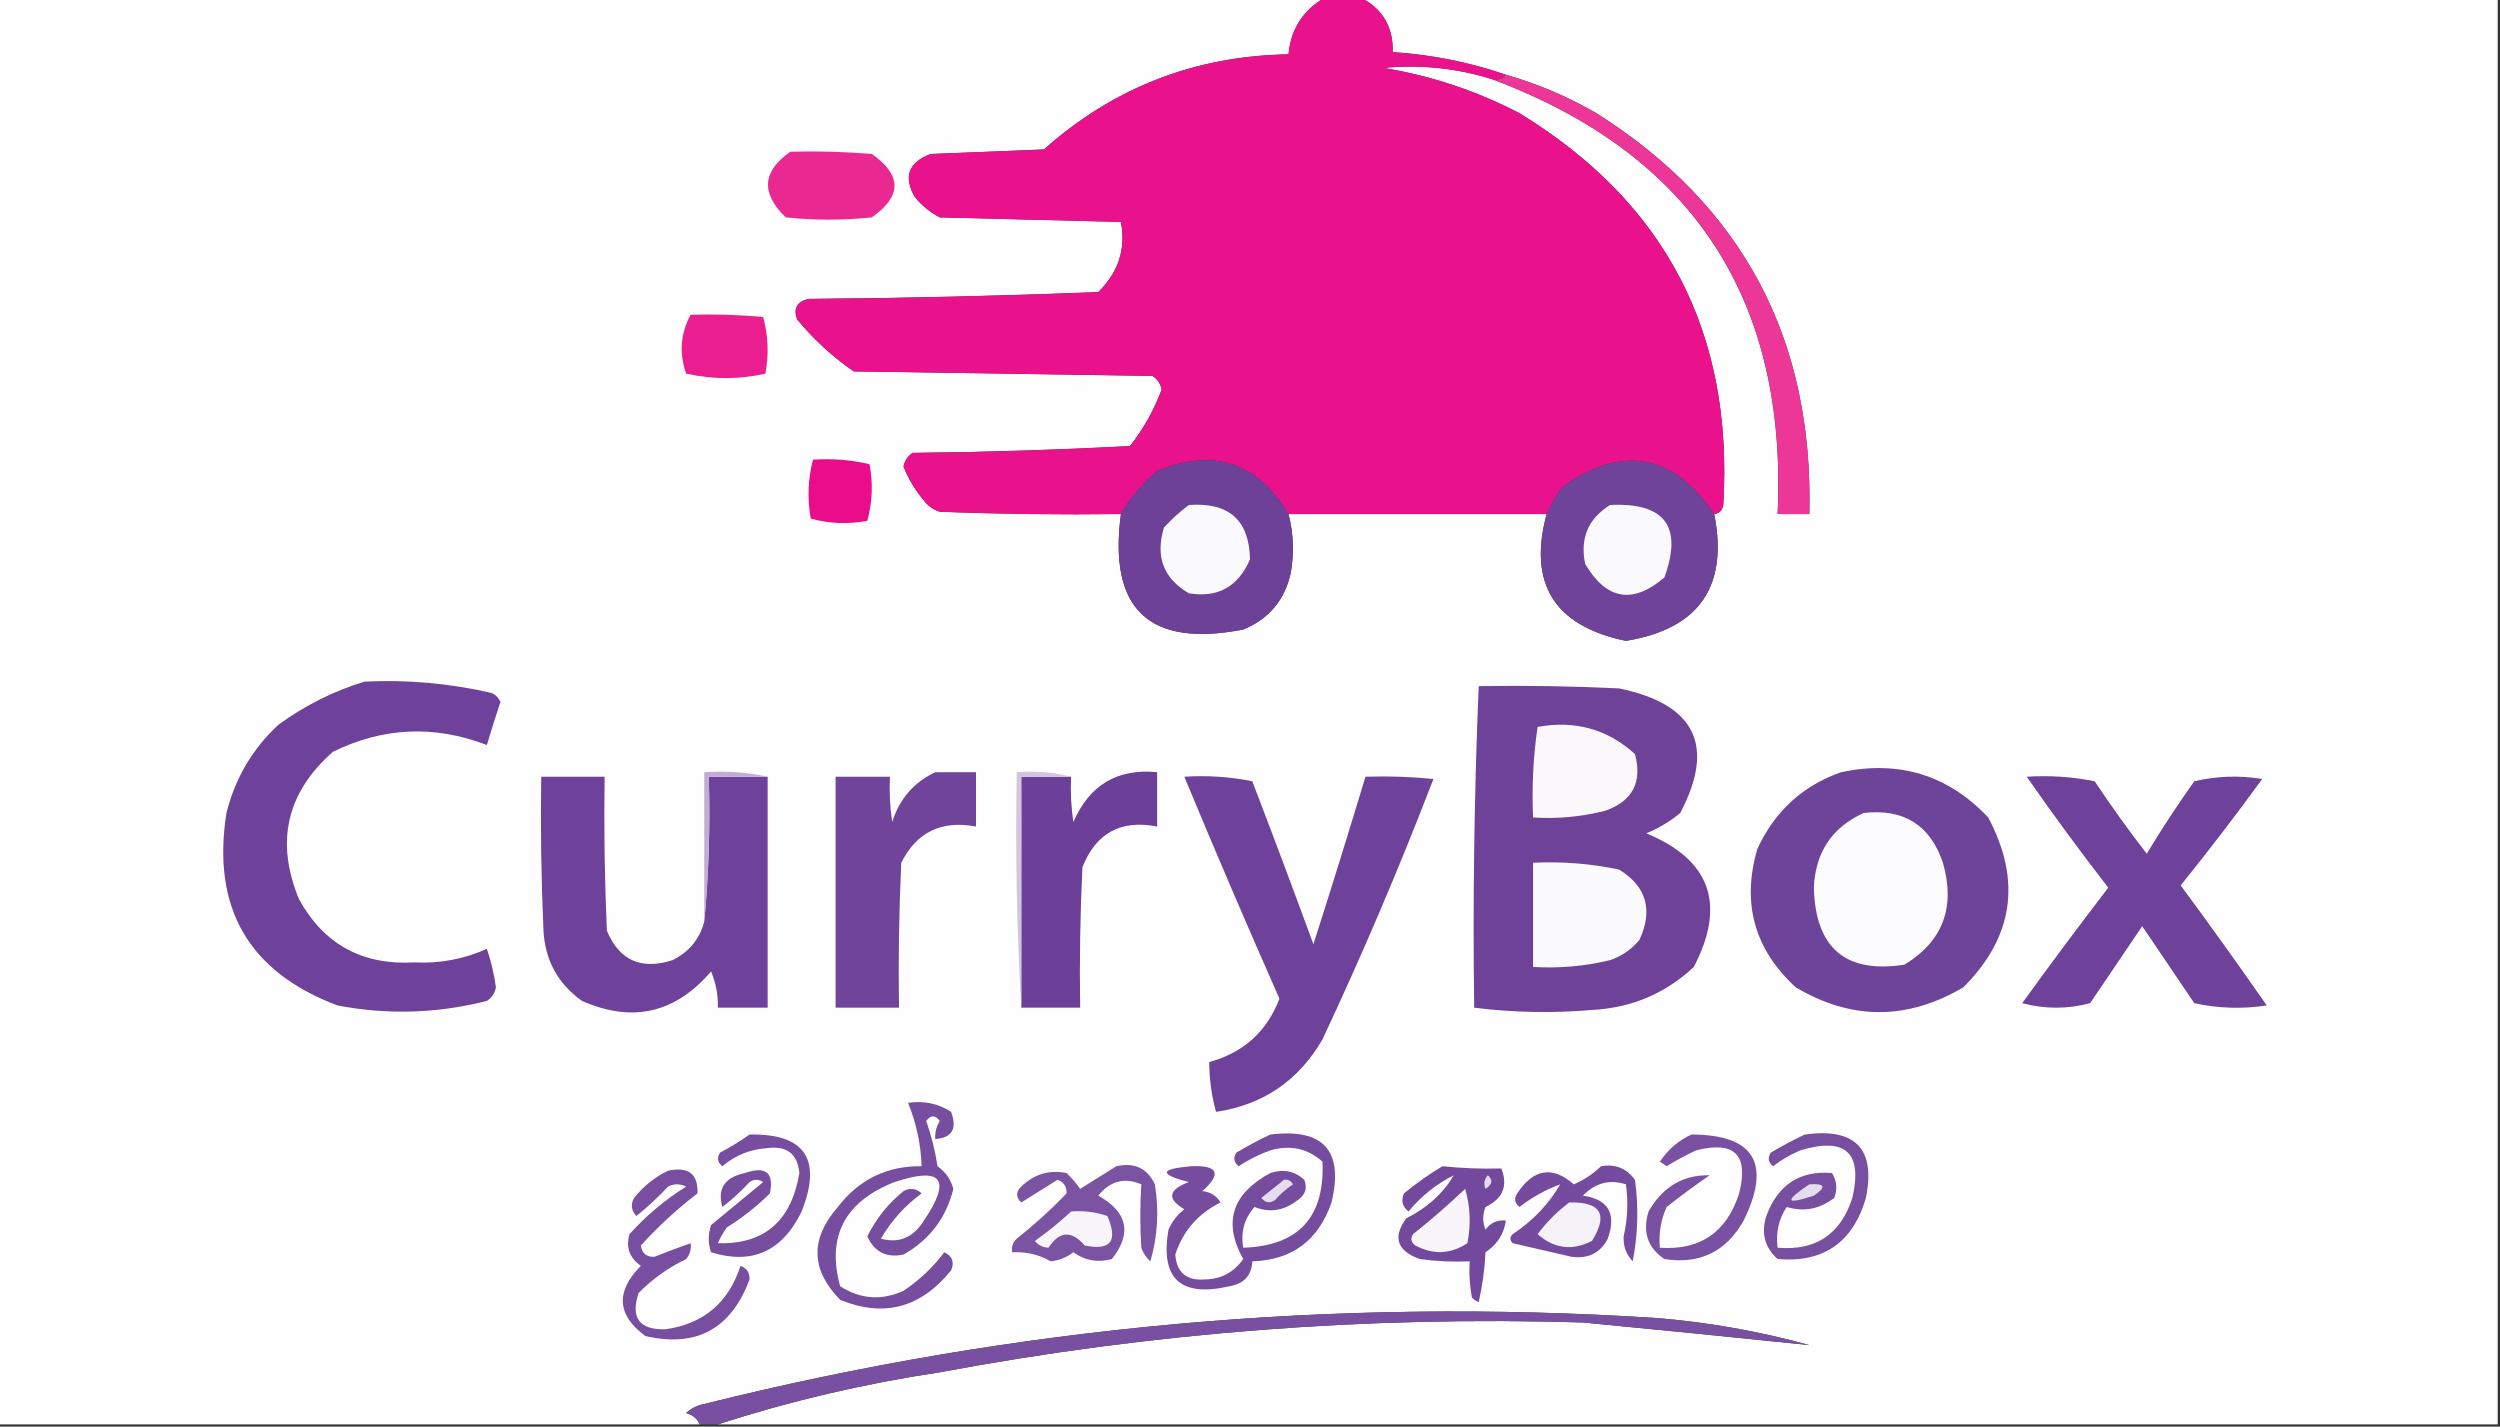 <?xml version="1.0" encoding="UTF-8"?>
<!DOCTYPE svg PUBLIC "-//W3C//DTD SVG 1.1//EN" "http://www.w3.org/Graphics/SVG/1.1/DTD/svg11.dtd">
<svg xmlns="http://www.w3.org/2000/svg" version="1.1" width="552px" height="315px" style="shape-rendering:geometricPrecision; text-rendering:geometricPrecision; image-rendering:optimizeQuality; fill-rule:evenodd; clip-rule:evenodd" xmlns:xlink="http://www.w3.org/1999/xlink">
<rect width="100%" height="100%" fill="#333333" stroke="none"/>
<g><path style="opacity:1" fill="#fefefe" d="M -0.5,-0.5 C 97.167,-0.5 194.833,-0.5 292.5,-0.5C 287.704,2.248 285.038,6.414 284.5,12C 263.826,12.345 245.826,19.345 230.5,33C 222.167,33.333 213.833,33.667 205.5,34C 200.584,35.847 199.417,39.014 202,43.5C 203.543,45.378 205.376,46.878 207.5,48C 220.833,48.333 234.167,48.667 247.5,49C 248.643,54.923 246.976,60.09 242.5,64.5C 221.174,65.333 199.841,65.833 178.5,66C 175.968,66.612 175.135,68.112 176,70.5C 179.609,74.897 183.776,78.73 188.5,82C 210.5,82.333 232.5,82.667 254.5,83C 255.574,83.739 256.241,84.739 256.5,86C 254.807,90.555 252.474,94.722 249.5,98.5C 233.51,99.333 217.51,99.833 201.5,100C 200.426,100.739 199.759,101.739 199.5,103C 200.586,105.752 202.086,108.252 204,110.5C 204.903,111.701 206.069,112.535 207.5,113C 220.829,113.5 234.163,113.667 247.5,113.5C 244.699,134.533 253.699,143.033 274.5,139C 280.164,136.668 283.664,132.501 285,126.5C 285.768,122.08 285.602,117.747 284.5,113.5C 303.5,113.5 322.5,113.5 341.5,113.5C 337.366,128.879 343.2,138.212 359,141.5C 375.143,138.86 381.643,129.526 378.5,113.5C 379.586,113.38 380.253,112.713 380.5,111.5C 382.778,73.552 367.778,44.719 335.5,25C 326.034,20.067 316.034,16.734 305.5,15C 313.671,14.201 321.671,15.034 329.5,17.5C 373.708,34.078 394.708,66.078 392.5,113.5C 394.833,113.5 397.167,113.5 399.5,113.5C 400.463,74.915 384.796,45.415 352.5,25C 346.159,21.327 339.492,18.494 332.5,16.5C 324.414,13.73 316.081,12.063 307.5,11.5C 307.66,6.004 305.327,2.004 300.5,-0.5C 384.167,-0.5 467.833,-0.5 551.5,-0.5C 551.5,104.5 551.5,209.5 551.5,314.5C 420.5,314.5 289.5,314.5 158.5,314.5C 174.394,309.35 190.727,305.517 207.5,303C 254.434,294.217 301.767,290.55 349.5,292C 366.215,293.61 382.881,295.277 399.5,297C 388.382,293.925 377.049,291.925 365.5,291C 294.54,286.453 224.54,292.786 155.5,310C 153.956,310.29 152.623,310.956 151.5,312C 152.942,312.377 153.942,313.21 154.5,314.5C 102.833,314.5 51.167,314.5 -0.5,314.5C -0.5,209.5 -0.5,104.5 -0.5,-0.5 Z"/></g>
<g><path style="opacity:1" fill="#e9128c" d="M 292.5,-0.5 C 295.167,-0.5 297.833,-0.5 300.5,-0.5C 305.327,2.004 307.66,6.004 307.5,11.5C 316.081,12.063 324.414,13.73 332.5,16.5C 331.791,17.404 330.791,17.737 329.5,17.5C 321.671,15.034 313.671,14.201 305.5,15C 316.034,16.734 326.034,20.067 335.5,25C 367.778,44.719 382.778,73.552 380.5,111.5C 380.253,112.713 379.586,113.38 378.5,113.5C 369.445,100.136 358.278,98.136 345,107.5C 343.606,109.388 342.44,111.388 341.5,113.5C 322.5,113.5 303.5,113.5 284.5,113.5C 277.614,102.038 267.947,98.871 255.5,104C 252.189,106.795 249.523,109.961 247.5,113.5C 234.163,113.667 220.829,113.5 207.5,113C 206.069,112.535 204.903,111.701 204,110.5C 202.086,108.252 200.586,105.752 199.5,103C 199.759,101.739 200.426,100.739 201.5,100C 217.51,99.833 233.51,99.333 249.5,98.5C 252.474,94.722 254.807,90.555 256.5,86C 256.241,84.739 255.574,83.739 254.5,83C 232.5,82.667 210.5,82.333 188.5,82C 183.776,78.73 179.609,74.897 176,70.5C 175.135,68.112 175.968,66.612 178.5,66C 199.841,65.833 221.174,65.333 242.5,64.5C 246.976,60.09 248.643,54.923 247.5,49C 234.167,48.667 220.833,48.333 207.5,48C 205.376,46.878 203.543,45.378 202,43.5C 199.417,39.014 200.584,35.847 205.5,34C 213.833,33.667 222.167,33.333 230.5,33C 245.826,19.345 263.826,12.345 284.5,12C 285.038,6.414 287.704,2.248 292.5,-0.5 Z"/></g>
<g><path style="opacity:1" fill="#ec3798" d="M 332.5,16.5 C 339.492,18.494 346.159,21.327 352.5,25C 384.796,45.415 400.463,74.915 399.5,113.5C 397.167,113.5 394.833,113.5 392.5,113.5C 394.708,66.078 373.708,34.078 329.5,17.5C 330.791,17.737 331.791,17.404 332.5,16.5 Z"/></g>
<g><path style="opacity:1" fill="#ea2892" d="M 174.5,33.5 C 180.509,33.334 186.509,33.501 192.5,34C 199.167,38.667 199.167,43.333 192.5,48C 186.167,48.667 179.833,48.667 173.5,48C 167.954,42.676 168.288,37.843 174.5,33.5 Z"/></g>
<g><path style="opacity:1" fill="#ea1e8f" d="M 152.5,69.5 C 157.844,69.334 163.177,69.501 168.5,70C 169.629,74.079 169.796,78.245 169,82.5C 163.221,83.807 157.388,83.807 151.5,82.5C 149.926,77.924 150.259,73.59 152.5,69.5 Z"/></g>
<g><path style="opacity:1" fill="#e90d8c" d="M 179.5,101.5 C 183.767,101.203 187.934,101.536 192,102.5C 192.796,106.755 192.629,110.921 191.5,115C 187.245,115.796 183.079,115.629 179,114.5C 178.232,110.08 178.398,105.747 179.5,101.5 Z"/></g>
<g><path style="opacity:1" fill="#6f439a" d="M 378.5,113.5 C 381.643,129.526 375.143,138.86 359,141.5C 343.2,138.212 337.366,128.879 341.5,113.5C 342.44,111.388 343.606,109.388 345,107.5C 358.278,98.136 369.445,100.136 378.5,113.5 Z"/></g>
<g><path style="opacity:1" fill="#faf9fc" d="M 355.5,111.5 C 367.594,110.916 371.594,116.249 367.5,127.5C 360.513,133.474 354.679,132.474 350,124.5C 348.831,118.853 350.665,114.519 355.5,111.5 Z"/></g>
<g><path style="opacity:1" fill="#6e4199" d="M 284.5,113.5 C 285.602,117.747 285.768,122.08 285,126.5C 283.664,132.501 280.164,136.668 274.5,139C 253.699,143.033 244.699,134.533 247.5,113.5C 249.523,109.961 252.189,106.795 255.5,104C 267.947,98.871 277.614,102.038 284.5,113.5 Z"/></g>
<g><path style="opacity:1" fill="#faf9fc" d="M 262.5,111.5 C 271.344,110.852 275.844,114.852 276,123.5C 273.408,129.544 268.908,132.044 262.5,131C 256.891,127.723 255.058,122.89 257,116.5C 258.73,114.598 260.563,112.931 262.5,111.5 Z"/></g>
<g><path style="opacity:1" fill="#6e429a" d="M 80.5,150.5 C 89.959,150.044 99.292,150.877 108.5,153C 109.428,153.388 110.095,154.055 110.5,155C 109.437,158.153 108.437,161.32 107.5,164.5C 95.918,160.054 84.585,160.554 73.5,166C 63.286,175.01 60.786,185.843 66,198.5C 71.488,208.497 79.988,213.164 91.5,212.5C 97.097,212.78 102.43,211.78 107.5,209.5C 108.434,212.267 109.1,215.1 109.5,218C 109.245,219.326 108.578,220.326 107.5,221C 96.562,223.786 85.562,224.12 74.5,222C 54.877,214.601 46.71,200.434 50,179.5C 51.912,171.84 55.745,165.34 61.5,160C 67.378,155.727 73.712,152.561 80.5,150.5 Z"/></g>
<g><path style="opacity:1" fill="#6e4299" d="M 326.5,151.5 C 336.839,151.334 347.172,151.5 357.5,152C 374.327,155.482 378.827,164.649 371,179.5C 368.749,181.377 366.249,182.877 363.5,184C 377.675,189.852 381.175,199.685 374,213.5C 367.707,219.38 360.207,222.546 351.5,223C 342.798,223.744 334.132,223.578 325.5,222.5C 325.177,198.759 325.511,175.092 326.5,151.5 Z"/></g>
<g><path style="opacity:1" fill="#faf8fb" d="M 339.5,160.5 C 347.779,158.999 354.946,160.999 361,166.5C 362.654,172.693 360.487,176.86 354.5,179C 349.264,180.339 343.93,180.839 338.5,180.5C 338.207,173.745 338.54,167.078 339.5,160.5 Z"/></g>
<g><path style="opacity:1" fill="#6e439a" d="M 406.5,170.5 C 419.322,167.788 430.155,171.122 439,180.5C 446.412,194.438 444.579,206.938 433.5,218C 421.102,225.299 408.769,225.299 396.5,218C 387.376,209.625 384.543,199.458 388,187.5C 391.833,179.162 398,173.495 406.5,170.5 Z"/></g>
<g><path style="opacity:1" fill="#6e429a" d="M 155.5,203.5 C 156.494,193.013 156.828,182.346 156.5,171.5C 160.833,171.5 165.167,171.5 169.5,171.5C 169.5,188.5 169.5,205.5 169.5,222.5C 165.833,222.5 162.167,222.5 158.5,222.5C 158.579,219.729 158.079,217.063 157,214.5C 149.105,223.727 139.605,225.893 128.5,221C 123.188,217.209 120.354,212.043 120,205.5C 119.5,194.172 119.333,182.838 119.5,171.5C 124.167,171.5 128.833,171.5 133.5,171.5C 133.333,182.838 133.5,194.172 134,205.5C 136.73,212.053 141.563,214.22 148.5,212C 152.143,210.195 154.476,207.362 155.5,203.5 Z"/></g>
<g><path style="opacity:1" fill="#c1add3" d="M 169.5,171.5 C 165.167,171.5 160.833,171.5 156.5,171.5C 156.828,182.346 156.494,193.013 155.5,203.5C 155.5,192.5 155.5,181.5 155.5,170.5C 160.363,170.181 165.03,170.514 169.5,171.5 Z"/></g>
<g><path style="opacity:1" fill="#70449b" d="M 206.5,170.5 C 209.5,170.5 212.5,170.5 215.5,170.5C 215.5,174.5 215.5,178.5 215.5,182.5C 207.872,181.065 202.372,183.732 199,190.5C 198.5,201.161 198.333,211.828 198.5,222.5C 193.833,222.5 189.167,222.5 184.5,222.5C 184.5,205.5 184.5,188.5 184.5,171.5C 188.5,171.5 192.5,171.5 196.5,171.5C 196.335,174.85 196.502,178.183 197,181.5C 198.599,176.406 201.766,172.739 206.5,170.5 Z"/></g>
<g><path style="opacity:1" fill="#6c4098" d="M 225.5,222.5 C 225.5,205.5 225.5,188.5 225.5,171.5C 229.167,171.5 232.833,171.5 236.5,171.5C 236.335,174.85 236.502,178.183 237,181.5C 240.554,173.311 246.72,169.644 255.5,170.5C 255.5,174.5 255.5,178.5 255.5,182.5C 247.46,180.935 241.96,183.935 239,191.5C 238.5,201.828 238.334,212.161 238.5,222.5C 234.167,222.5 229.833,222.5 225.5,222.5 Z"/></g>
<g><path style="opacity:1" fill="#6e429a" d="M 261.5,171.5 C 266.544,171.173 271.544,171.506 276.5,172.5C 281.098,184.461 285.598,196.461 290,208.5C 293.937,196.189 297.77,183.856 301.5,171.5C 306.511,171.334 311.511,171.501 316.5,172C 309.031,191.441 300.864,210.608 292,229.5C 286.723,238.614 278.89,243.947 268.5,245.5C 267.503,241.863 267.003,238.196 267,234.5C 274.567,232.43 279.734,227.764 282.5,220.5C 275.301,204.23 268.301,187.897 261.5,171.5 Z"/></g>
<g><path style="opacity:1" fill="#6e429a" d="M 447.5,171.5 C 452.544,171.173 457.544,171.506 462.5,172.5C 466.14,177.973 469.973,183.306 474,188.5C 477.303,183.031 480.803,177.698 484.5,172.5C 489.467,171.338 494.467,171.171 499.5,172C 493.692,179.976 487.692,187.809 481.5,195.5C 487.956,204.245 494.289,213.079 500.5,222C 495.136,222.829 489.802,222.663 484.5,221.5C 480.667,215.833 476.833,210.167 473,204.5C 469.167,210.167 465.333,215.833 461.5,221.5C 456.5,222.833 451.5,222.833 446.5,221.5C 452.712,212.911 459.045,204.411 465.5,196C 459.258,187.937 453.258,179.77 447.5,171.5 Z"/></g>
<g><path style="opacity:1" fill="#fcfbfd" d="M 411.5,179.5 C 420.366,178.509 426.199,182.176 429,190.5C 431.81,200.346 428.977,207.846 420.5,213C 407.504,215.015 400.837,209.348 400.5,196C 400.84,188.179 404.507,182.679 411.5,179.5 Z"/></g>
<g><path style="opacity:1" fill="#d1c4df" d="M 236.5,171.5 C 232.833,171.5 229.167,171.5 225.5,171.5C 225.5,188.5 225.5,205.5 225.5,222.5C 224.503,205.341 224.17,188.008 224.5,170.5C 228.702,170.183 232.702,170.517 236.5,171.5 Z"/></g>
<g><path style="opacity:1" fill="#fbfafc" d="M 338.5,190.5 C 344.909,190.183 351.243,190.683 357.5,192C 363.542,195.748 365.042,200.915 362,207.5C 360.269,209.617 358.102,211.117 355.5,212C 349.928,213.351 344.262,213.851 338.5,213.5C 338.5,205.833 338.5,198.167 338.5,190.5 Z"/></g>
<g><path style="opacity:1" fill="#774ea0" d="M 147.5,258.5 C 152.006,257.527 154.172,259.194 154,263.5C 149.447,267.007 145.28,270.84 141.5,275C 141.734,276.732 142.734,277.566 144.5,277.5C 147.204,276.428 149.87,275.428 152.5,274.5C 152.67,275.822 152.337,276.989 151.5,278C 147.56,279.886 144.06,282.386 141,285.5C 139.188,291.021 141.188,293.688 147,293.5C 155.383,292.287 160.883,287.62 163.5,279.5C 164.881,280 165.547,281 165.5,282.5C 161.42,293.437 153.754,297.603 142.5,295C 136.206,290.355 135.873,285.188 141.5,279.5C 138.979,277.74 138.146,275.407 139,272.5C 142.664,268.416 146.83,264.916 151.5,262C 150.167,261.333 148.833,261.333 147.5,262C 145.317,264.35 142.984,266.517 140.5,268.5C 139.386,267.277 139.219,265.944 140,264.5C 142.114,261.879 144.614,259.879 147.5,258.5 Z"/></g>
<g><path style="opacity:1" fill="#754b9f" d="M 353.5,257.5 C 356.652,256.959 359.152,257.959 361,260.5C 361.83,266.528 361.664,272.528 360.5,278.5C 359.063,276.979 358.396,275.145 358.5,273C 359.374,269.185 359.54,265.351 359,261.5C 355.437,260.341 352.27,261.174 349.5,264C 355.124,264.79 356.957,267.957 355,273.5C 353.334,276.666 350.668,278 347,277.5C 342.658,276.499 338.325,275.499 334,274.5C 333.333,273.833 333.333,273.167 334,272.5C 338.445,269.56 341.945,265.893 344.5,261.5C 341.307,262.665 338.307,264.331 335.5,266.5C 334.417,265.635 334.251,264.635 335,263.5C 338.613,258.043 342.779,257.376 347.5,261.5C 349.813,260.5 351.813,259.166 353.5,257.5 Z"/></g>
<g><path style="opacity:1" fill="#764c9f" d="M 280.5,250.5 C 292.242,249.072 296.742,254.072 294,265.5C 291.111,273.9 285.277,278.233 276.5,278.5C 276.374,281.595 274.707,283.428 271.5,284C 260.639,286.506 256.139,282.339 258,271.5C 258.785,269.714 259.951,268.214 261.5,267C 257.605,264.699 257.938,262.699 262.5,261C 255.86,259.286 256.027,258.119 263,257.5C 268.973,257.272 269.806,259.105 265.5,263C 267.286,263.196 268.619,264.029 269.5,265.5C 264.523,267.972 261.19,271.806 259.5,277C 259.813,280.978 261.98,282.811 266,282.5C 269.594,282.453 272.427,280.953 274.5,278C 270.007,269.916 272.007,263.583 280.5,259C 283.347,258.056 285.847,258.556 288,260.5C 288.711,262.367 288.211,263.867 286.5,265C 283.535,267.33 280.368,267.83 277,266.5C 274.749,269.017 273.916,272.017 274.5,275.5C 286.711,275.095 292.544,268.761 292,256.5C 288.743,253.572 284.909,252.738 280.5,254C 278,254.885 275.667,256.052 273.5,257.5C 272.417,256.635 272.251,255.635 273,254.5C 275.514,252.996 278.014,251.662 280.5,250.5 Z"/></g>
<g><path style="opacity:1" fill="#e5dded" d="M 283.5,260.5 C 284.376,260.369 285.043,260.702 285.5,261.5C 284.019,262.48 282.685,263.647 281.5,265C 280.365,265.749 279.365,265.583 278.5,264.5C 280.21,263.113 281.877,261.779 283.5,260.5 Z"/></g>
<g><path style="opacity:1" fill="#f4f1f7" d="M 346.5,265.5 C 353.488,265.332 355.155,268.166 351.5,274C 347.164,276.222 343.164,275.722 339.5,272.5C 341.548,269.785 343.882,267.452 346.5,265.5 Z"/></g>
<g><path style="opacity:1" fill="#774ea0" d="M 398.5,250.5 C 409.679,248.972 414.179,253.639 412,264.5C 409.108,274.353 402.608,278.853 392.5,278C 389.651,275.441 388.817,272.274 390,268.5C 392.551,261.582 397.384,258.415 404.5,259C 405.576,260.726 405.743,262.559 405,264.5C 401.774,266.973 398.274,267.64 394.5,266.5C 392.73,269.193 392.063,272.193 392.5,275.5C 400.914,276.209 406.414,272.543 409,264.5C 411.319,254.489 407.486,250.989 397.5,254C 395.336,254.914 393.336,256.081 391.5,257.5C 390.417,256.635 390.251,255.635 391,254.5C 393.514,252.996 396.014,251.662 398.5,250.5 Z"/></g>
<g><path style="opacity:1" fill="#e5dded" d="M 399.5,261.5 C 402.999,261.259 403.332,262.092 400.5,264C 394.238,266.072 393.905,265.239 399.5,261.5 Z"/></g>
<g><path style="opacity:1" fill="#764d9f" d="M 200.5,243.5 C 204.007,242.994 207.174,243.66 210,245.5C 211.392,249.22 210.225,251.22 206.5,251.5C 206.421,250.07 206.754,248.736 207.5,247.5C 206.5,246.167 205.5,246.167 204.5,247.5C 205.645,250.748 206.479,254.081 207,257.5C 208.786,258.777 209.952,260.444 210.5,262.5C 208.915,268.917 205.249,273.751 199.5,277C 195.758,277.795 193.091,276.462 191.5,273C 193.454,269.051 196.121,265.718 199.5,263C 200.944,262.219 202.277,262.386 203.5,263.5C 199.817,266.185 196.817,269.518 194.5,273.5C 198.508,274.59 201.675,273.256 204,269.5C 210.171,260.355 208.004,257.521 197.5,261C 186.503,265.332 182.503,272.999 185.5,284C 189.976,286.877 194.643,287.21 199.5,285C 202.979,282.688 205.979,279.854 208.5,276.5C 210.283,277.348 210.783,278.681 210,280.5C 203.305,288.791 195.138,290.958 185.5,287C 179.01,280.382 178.843,273.548 185,266.5C 189.697,260.401 195.863,257.401 203.5,257.5C 203.323,252.64 202.323,247.974 200.5,243.5 Z"/></g>
<g><path style="opacity:1" fill="#7b53a3" d="M 246.5,257.5 C 250.49,256.616 253.323,257.949 255,261.5C 255.947,267.343 255.614,273.01 254,278.5C 253.085,277.672 252.419,276.672 252,275.5C 251.709,270.811 251.709,266.144 252,261.5C 248.267,259.916 245.101,260.75 242.5,264C 248.992,267.64 249.992,272.307 245.5,278C 242.394,278.844 239.561,278.344 237,276.5C 235.532,277.628 233.865,278.294 232,278.5C 229.411,277.014 226.577,276.347 223.5,276.5C 223.281,275.325 223.614,274.325 224.5,273.5C 228.438,270.381 232.105,267.048 235.5,263.5C 235.547,262 234.881,261 233.5,260.5C 230.833,262.167 228.167,263.833 225.5,265.5C 224.269,264.349 224.269,263.183 225.5,262C 228.338,259.242 231.671,258.242 235.5,259C 236.618,260.074 237.618,261.24 238.5,262.5C 241.231,260.808 243.898,259.142 246.5,257.5 Z"/></g>
<g><path style="opacity:1" fill="#f8f6fa" d="M 236.5,267.5 C 239.249,267.274 241.916,267.607 244.5,268.5C 246.914,274.024 245.248,276.191 239.5,275C 236.596,271.622 233.93,271.789 231.5,275.5C 230.263,275.444 229.263,274.944 228.5,274C 231.355,271.969 234.022,269.803 236.5,267.5 Z"/></g>
<g><path style="opacity:1" fill="#7a51a2" d="M 373.5,250.5 C 387.352,250.546 391.185,256.88 385,269.5C 381.123,276.38 375.29,279.213 367.5,278C 363.788,275.487 362.622,271.987 364,267.5C 367.116,262.04 371.616,259.373 377.5,259.5C 374.282,261.699 371.116,264.033 368,266.5C 366.711,269.351 366.211,272.351 366.5,275.5C 375.412,276.101 381.245,272.101 384,263.5C 386.167,255 383,251.833 374.5,254C 372.238,255.047 370.071,256.213 368,257.5C 367.5,257.167 367,256.833 366.5,256.5C 368.307,253.781 370.64,251.781 373.5,250.5 Z"/></g>
<g><path style="opacity:1" fill="#774d9f" d="M 165.5,250.5 C 177.734,250.276 181.567,255.943 177,267.5C 172.714,276.318 166.047,279.318 157,276.5C 156.333,274.5 156.333,272.5 157,270.5C 160.833,267.333 164.667,264.167 168.5,261C 167.5,260.333 166.5,260.333 165.5,261C 163.65,263.018 161.65,264.851 159.5,266.5C 158.342,262.441 160.008,259.941 164.5,259C 169.1,257.417 170.934,258.917 170,263.5C 167.106,266.361 163.939,268.861 160.5,271C 159.707,272.085 159.04,273.252 158.5,274.5C 168.73,274.8 174.73,269.633 176.5,259C 176.1,254.792 173.766,252.959 169.5,253.5C 165.725,253.721 162.391,255.054 159.5,257.5C 158.417,256.635 158.251,255.635 159,254.5C 161.314,253.267 163.481,251.933 165.5,250.5 Z"/></g>
<g><path style="opacity:1" fill="#73499d" d="M 318.5,257.5 C 322.695,257.948 327.028,258.114 331.5,258C 332.998,261.847 331.831,264.68 328,266.5C 327.333,268.167 327.333,269.833 328,271.5C 329.11,269.963 330.61,269.297 332.5,269.5C 332.082,272.439 330.582,274.772 328,276.5C 327.825,280.211 327.325,283.878 326.5,287.5C 325.914,287.291 325.414,286.957 325,286.5C 324.503,283.854 324.336,281.187 324.5,278.5C 320.818,278.665 317.152,278.499 313.5,278C 308.453,276.195 307.453,273.195 310.5,269C 315.111,266.707 318.611,263.541 321,259.5C 317.119,261.446 313.786,264.112 311,267.5C 309.635,266.407 309.301,265.074 310,263.5C 312.736,261.248 315.569,259.248 318.5,257.5 Z"/></g>
<g><path style="opacity:1" fill="#f8f6fa" d="M 323.5,262.5 C 324.645,266.311 324.812,270.311 324,274.5C 320.284,276.934 316.451,277.101 312.5,275C 311.549,274.282 311.383,273.449 312,272.5C 316.026,269.302 319.859,265.968 323.5,262.5 Z"/></g>
<g><path style="opacity:1" fill="#e4dcec" d="M 328.5,259.5 C 329.713,260.497 329.546,261.497 328,262.5C 327.53,261.423 327.697,260.423 328.5,259.5 Z"/></g>
<g><path style="opacity:1" fill="#7950a1" d="M 158.5,314.5 C 157.167,314.5 155.833,314.5 154.5,314.5C 153.942,313.21 152.942,312.377 151.5,312C 152.623,310.956 153.956,310.29 155.5,310C 224.54,292.786 294.54,286.453 365.5,291C 377.049,291.925 388.382,293.925 399.5,297C 382.881,295.277 366.215,293.61 349.5,292C 301.767,290.55 254.434,294.217 207.5,303C 190.727,305.517 174.394,309.35 158.5,314.5 Z"/></g>
</svg>
